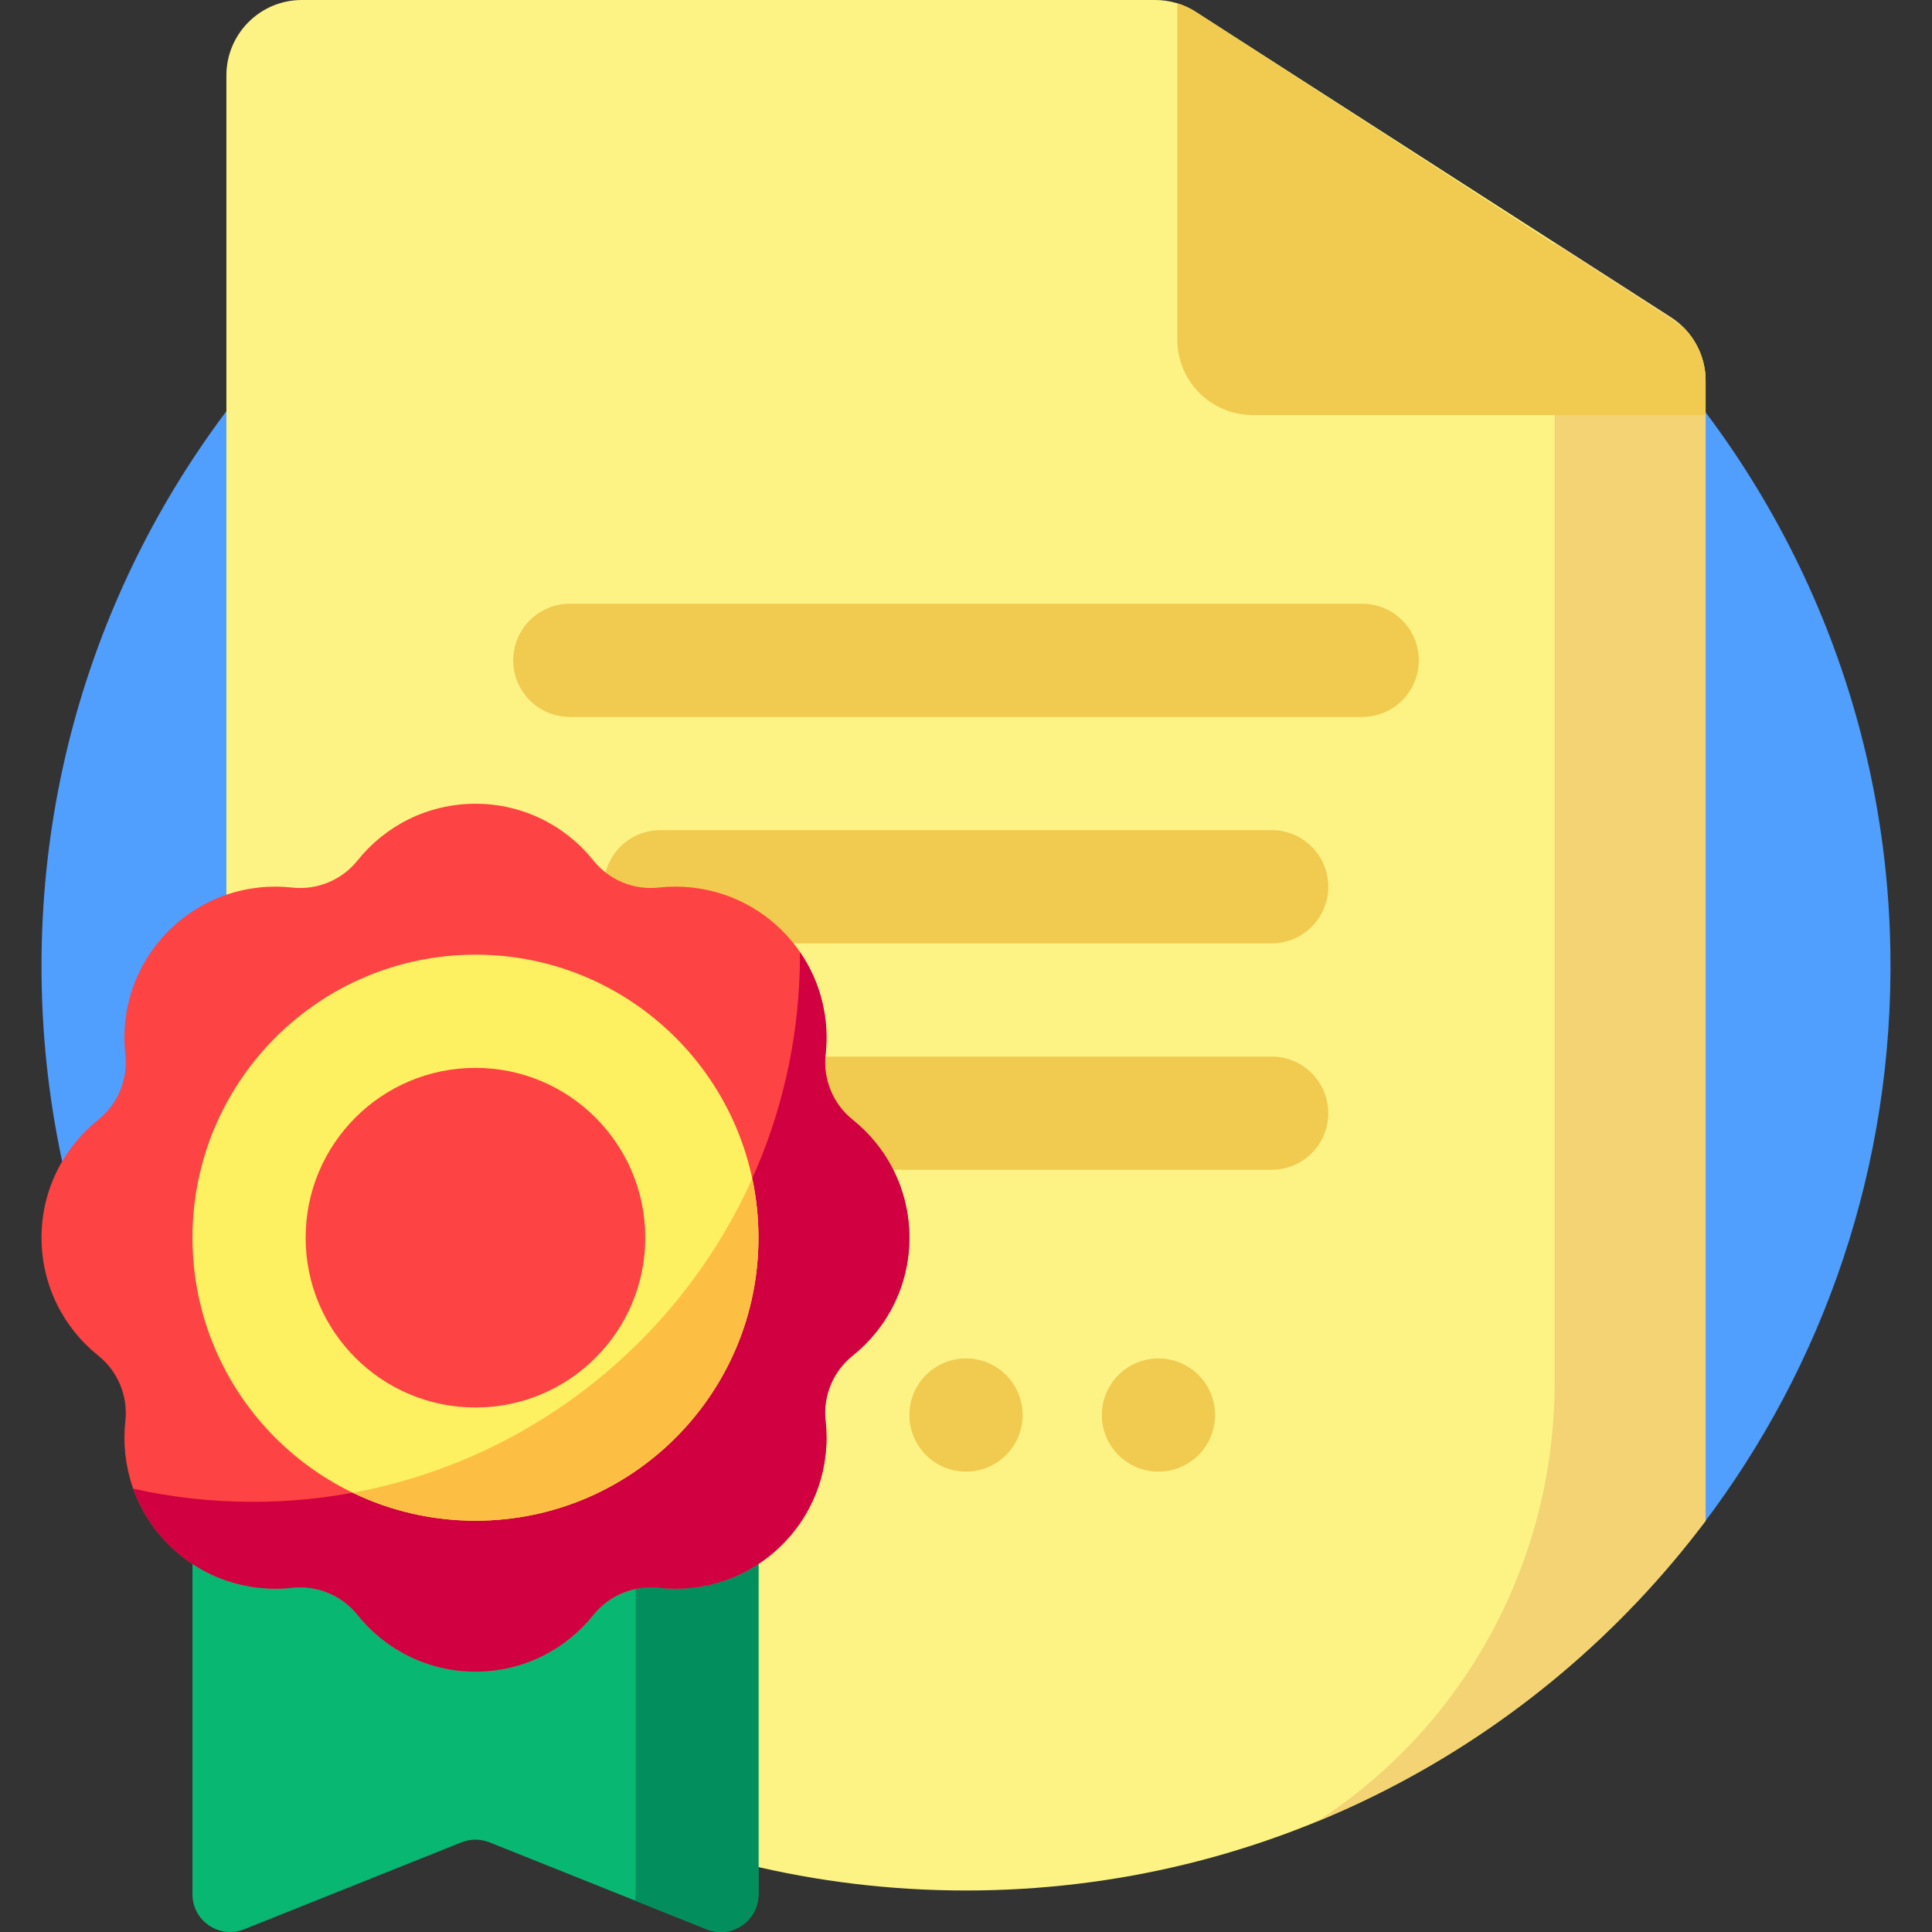 <?xml version="1.0" encoding="UTF-8"?> <svg xmlns="http://www.w3.org/2000/svg" width="60" height="60" viewBox="0 0 60 60" fill="none"><rect x="0" y="0" width="60" height="60" fill="#333333" stroke="none"/><g clip-path="url(#clip0_779_7751)"><path d="M52.873 47.357C56.626 42.419 58.816 36.228 58.707 29.522C58.453 13.886 45.605 1.271 29.967 1.289C14.125 1.307 1.289 14.155 1.289 30C1.289 37.278 3.997 43.924 8.461 48.984C13.722 43.02 21.422 39.258 30 39.258C37.864 39.258 44.989 42.419 50.174 47.54C50.949 48.305 52.214 48.224 52.873 47.357Z" fill="#509FFF"></path><path d="M7.031 2.344V47.229C12.269 54.201 20.608 58.711 30 58.711C39.392 58.711 47.731 54.201 52.969 47.229V11.826C52.969 11.029 52.563 10.286 51.892 9.855L37.142 0.372C36.764 0.129 36.324 -3.08606e-06 35.874 0L9.375 0C8.081 0 7.031 1.049 7.031 2.344Z" fill="#FDF385"></path><path d="M40.973 56.52L40.888 56.575C45.713 54.596 49.88 51.341 52.969 47.23V11.827C52.969 11.434 52.87 11.048 52.682 10.704C52.494 10.359 52.222 10.068 51.892 9.855L48.281 7.534V42.943C48.281 48.409 45.552 53.534 40.973 56.52Z" fill="#F3D373"></path><path d="M38.906 12.89H52.969V11.826C52.969 11.208 52.724 10.615 52.289 10.176L37.065 0.325C36.906 0.231 36.738 0.157 36.562 0.103V10.546C36.562 11.841 37.612 12.89 38.906 12.89ZM15.938 20.508C15.938 21.478 16.724 22.265 17.695 22.265H42.305C43.276 22.265 44.062 21.478 44.062 20.508C44.062 19.537 43.276 18.75 42.305 18.75H17.695C16.724 18.75 15.938 19.537 15.938 20.508ZM20.508 25.781H39.492C40.463 25.781 41.25 26.568 41.25 27.539C41.25 28.509 40.463 29.297 39.492 29.297H20.508C19.537 29.297 18.75 28.509 18.75 27.539C18.75 26.568 19.537 25.781 20.508 25.781ZM20.508 32.812H39.492C40.463 32.812 41.25 33.599 41.25 34.57C41.25 35.541 40.463 36.328 39.492 36.328H20.508C19.537 36.328 18.75 35.541 18.75 34.57C18.75 33.599 19.537 32.812 20.508 32.812ZM30 42.187C30.971 42.187 31.758 42.974 31.758 43.945C31.758 44.916 30.971 45.703 30 45.703C29.029 45.703 28.242 44.916 28.242 43.945C28.242 42.974 29.029 42.187 30 42.187ZM35.977 42.187C36.947 42.187 37.734 42.974 37.734 43.945C37.734 44.916 36.947 45.703 35.977 45.703C35.006 45.703 34.219 44.916 34.219 43.945C34.219 42.974 35.006 42.187 35.977 42.187Z" fill="#F1CA50"></path><path d="M7.584 59.915L14.33 57.216C14.61 57.105 14.921 57.105 15.201 57.216L21.948 59.915C22.717 60.223 23.555 59.656 23.555 58.827V39.464C23.555 38.817 23.03 38.292 22.383 38.292H7.148C6.501 38.292 5.977 38.817 5.977 39.464V58.827C5.977 59.656 6.814 60.223 7.584 59.915Z" fill="#08B772"></path><path d="M19.725 59.026L21.948 59.915C22.717 60.223 23.555 59.656 23.555 58.827V39.464C23.555 38.817 23.03 38.292 22.383 38.292H18.569C19.216 38.292 19.741 38.817 19.741 39.464V58.827C19.741 58.895 19.735 58.962 19.725 59.026Z" fill="#028F5D"></path><path d="M1.289 38.438C1.289 39.921 1.978 41.243 3.053 42.102C3.659 42.586 3.979 43.358 3.893 44.129C3.74 45.496 4.187 46.918 5.236 47.967C6.285 49.016 7.707 49.463 9.074 49.31C9.845 49.224 10.617 49.544 11.101 50.15C11.96 51.225 13.283 51.914 14.766 51.914C16.249 51.914 17.571 51.225 18.43 50.15C18.914 49.544 19.686 49.224 20.457 49.311C21.824 49.464 23.246 49.016 24.295 47.967C25.344 46.918 25.792 45.496 25.639 44.129C25.552 43.358 25.872 42.586 26.478 42.102C27.553 41.243 28.242 39.921 28.242 38.438C28.242 36.954 27.553 35.632 26.478 34.773C25.872 34.289 25.552 33.517 25.639 32.746C25.792 31.379 25.344 29.957 24.295 28.908C23.246 27.86 21.824 27.412 20.457 27.564C19.686 27.651 18.914 27.331 18.43 26.725C17.571 25.65 16.249 24.961 14.766 24.961C13.283 24.961 11.96 25.65 11.101 26.725C10.617 27.331 9.845 27.651 9.075 27.564C7.707 27.411 6.285 27.859 5.236 28.908C4.188 29.957 3.74 31.379 3.893 32.746C3.979 33.517 3.659 34.289 3.053 34.773C1.978 35.632 1.289 36.954 1.289 38.438Z" fill="#FD4343"></path><path d="M4.137 46.233C4.37 46.886 4.746 47.478 5.236 47.967C6.285 49.016 7.707 49.463 9.074 49.31C9.845 49.224 10.617 49.544 11.101 50.15C11.96 51.225 13.283 51.914 14.766 51.914C16.249 51.914 17.571 51.225 18.43 50.15C18.914 49.544 19.686 49.224 20.457 49.311C21.824 49.463 23.246 49.016 24.295 47.967C25.344 46.918 25.792 45.496 25.639 44.129C25.552 43.358 25.872 42.586 26.478 42.102C27.553 41.243 28.242 39.921 28.242 38.438C28.242 36.954 27.553 35.632 26.478 34.773C25.872 34.289 25.552 33.517 25.639 32.746C25.762 31.648 25.497 30.514 24.843 29.566L24.844 29.648C24.844 39.033 17.236 46.641 7.852 46.641C6.576 46.641 5.332 46.5 4.137 46.233Z" fill="#D00041"></path><path d="M14.766 29.648C19.62 29.648 23.555 33.584 23.555 38.438C23.555 43.291 19.62 47.227 14.766 47.227C9.912 47.227 5.977 43.291 5.977 38.438C5.977 33.584 9.912 29.648 14.766 29.648ZM14.766 43.711C17.678 43.711 20.039 41.35 20.039 38.438C20.039 35.525 17.678 33.164 14.766 33.164C11.853 33.164 9.492 35.525 9.492 38.438C9.492 41.35 11.853 43.711 14.766 43.711Z" fill="#FDF061"></path><path d="M14.766 47.227C19.62 47.227 23.555 43.292 23.555 38.438C23.555 37.807 23.488 37.192 23.362 36.599C21.113 41.611 16.505 45.335 10.952 46.359C12.106 46.915 13.399 47.227 14.766 47.227Z" fill="#FDBF43"></path></g><defs><clipPath id="clip0_779_7751"><rect width="60" height="60" fill="white" transform="matrix(-1 0 0 1 60 0)"></rect></clipPath></defs></svg> 